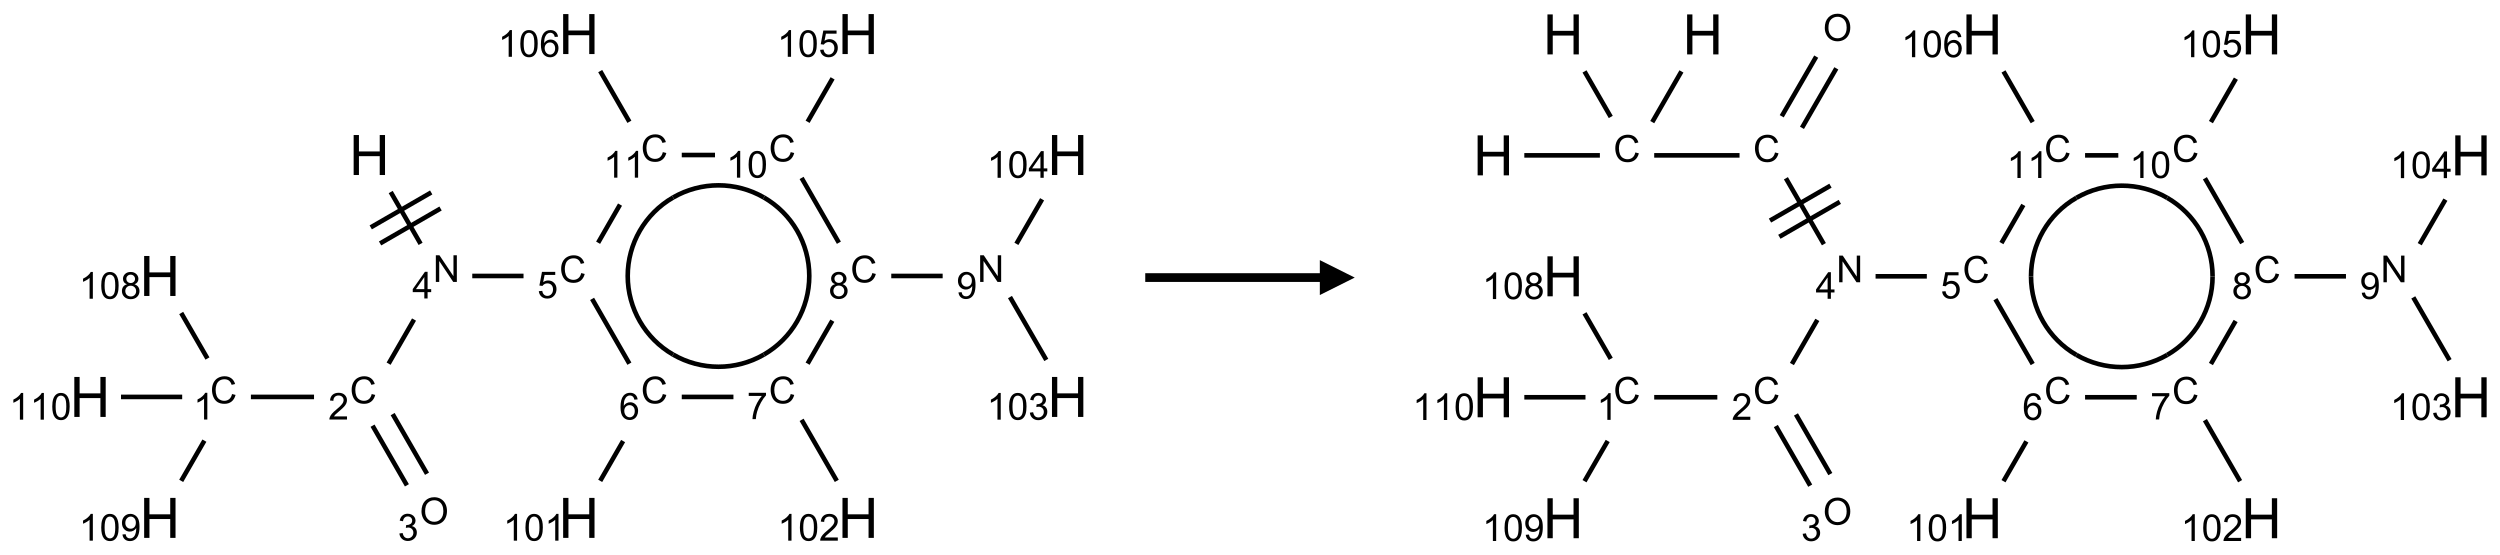 <?xml version="1.0" encoding="UTF-8"?>
<svg xmlns="http://www.w3.org/2000/svg" xmlns:xlink="http://www.w3.org/1999/xlink" width="716" height="159" viewBox="0 0 716 159">
<defs>
<g>
<g id="glyph-0-0">
<path d="M 2 0 L 2 -10 L 10 -10 L 10 0 Z M 2.25 -0.25 L 9.75 -0.25 L 9.75 -9.75 L 2.25 -9.75 Z M 2.25 -0.25 "/>
</g>
<g id="glyph-0-1">
<path d="M 1.281 0 L 1.281 -11.453 L 2.797 -11.453 L 2.797 -6.75 L 8.75 -6.75 L 8.75 -11.453 L 10.266 -11.453 L 10.266 0 L 8.75 0 L 8.75 -5.398 L 2.797 -5.398 L 2.797 0 Z M 1.281 0 "/>
</g>
<g id="glyph-1-0">
<path d="M 1.332 0 L 1.332 -6.668 L 6.668 -6.668 L 6.668 0 Z M 1.5 -0.168 L 6.5 -0.168 L 6.5 -6.5 L 1.5 -6.5 Z M 1.5 -0.168 "/>
</g>
<g id="glyph-1-1">
<path d="M 0.812 0 L 0.812 -7.637 L 1.848 -7.637 L 5.859 -1.641 L 5.859 -7.637 L 6.828 -7.637 L 6.828 0 L 5.793 0 L 1.781 -6 L 1.781 0 Z M 0.812 0 "/>
</g>
<g id="glyph-1-2">
<path d="M 3.449 0 L 3.449 -1.828 L 0.137 -1.828 L 0.137 -2.688 L 3.621 -7.637 L 4.387 -7.637 L 4.387 -2.688 L 5.418 -2.688 L 5.418 -1.828 L 4.387 -1.828 L 4.387 0 Z M 3.449 -2.688 L 3.449 -6.129 L 1.059 -2.688 Z M 3.449 -2.688 "/>
</g>
<g id="glyph-1-3">
<path d="M 6.27 -2.676 L 7.281 -2.422 C 7.07 -1.594 6.688 -0.961 6.137 -0.523 C 5.586 -0.086 4.914 0.129 4.121 0.129 C 3.297 0.129 2.629 -0.039 2.113 -0.371 C 1.598 -0.707 1.203 -1.191 0.934 -1.828 C 0.664 -2.465 0.531 -3.145 0.531 -3.875 C 0.531 -4.672 0.684 -5.363 0.988 -5.957 C 1.293 -6.547 1.723 -6.996 2.285 -7.305 C 2.844 -7.613 3.461 -7.766 4.137 -7.766 C 4.898 -7.766 5.543 -7.57 6.062 -7.184 C 6.582 -6.793 6.945 -6.246 7.152 -5.543 L 6.156 -5.309 C 5.98 -5.863 5.723 -6.266 5.387 -6.52 C 5.051 -6.773 4.625 -6.902 4.113 -6.902 C 3.527 -6.902 3.039 -6.762 2.645 -6.48 C 2.25 -6.199 1.973 -5.82 1.812 -5.348 C 1.652 -4.871 1.574 -4.383 1.574 -3.879 C 1.574 -3.23 1.668 -2.664 1.855 -2.18 C 2.047 -1.695 2.34 -1.332 2.738 -1.094 C 3.137 -0.855 3.57 -0.734 4.035 -0.734 C 4.602 -0.734 5.082 -0.898 5.473 -1.223 C 5.867 -1.551 6.133 -2.035 6.27 -2.676 Z M 6.27 -2.676 "/>
</g>
<g id="glyph-1-4">
<path d="M 5.371 -0.902 L 5.371 0 L 0.324 0 C 0.316 -0.227 0.352 -0.441 0.434 -0.652 C 0.562 -0.996 0.766 -1.332 1.051 -1.668 C 1.332 -2 1.742 -2.387 2.277 -2.824 C 3.105 -3.504 3.668 -4.043 3.957 -4.441 C 4.25 -4.84 4.395 -5.215 4.395 -5.566 C 4.395 -5.938 4.262 -6.254 3.996 -6.508 C 3.73 -6.762 3.387 -6.891 2.957 -6.891 C 2.508 -6.891 2.145 -6.754 1.875 -6.484 C 1.605 -6.215 1.469 -5.84 1.465 -5.359 L 0.5 -5.457 C 0.566 -6.176 0.812 -6.727 1.246 -7.102 C 1.676 -7.477 2.254 -7.668 2.98 -7.668 C 3.711 -7.668 4.293 -7.465 4.719 -7.059 C 5.145 -6.652 5.359 -6.148 5.359 -5.547 C 5.359 -5.242 5.297 -4.941 5.172 -4.645 C 5.047 -4.352 4.84 -4.039 4.551 -3.715 C 4.262 -3.387 3.777 -2.938 3.105 -2.371 C 2.543 -1.898 2.18 -1.578 2.02 -1.41 C 1.859 -1.242 1.73 -1.07 1.625 -0.902 Z M 5.371 -0.902 "/>
</g>
<g id="glyph-1-5">
<path d="M 3.973 0 L 3.035 0 L 3.035 -5.973 C 2.809 -5.758 2.516 -5.543 2.148 -5.328 C 1.781 -5.113 1.453 -4.953 1.16 -4.844 L 1.16 -5.75 C 1.684 -5.996 2.145 -6.297 2.535 -6.645 C 2.93 -6.996 3.207 -7.336 3.371 -7.668 L 3.973 -7.668 Z M 3.973 0 "/>
</g>
<g id="glyph-1-6">
<path d="M 0.441 -3.766 C 0.441 -4.668 0.535 -5.395 0.723 -5.945 C 0.906 -6.496 1.184 -6.922 1.551 -7.219 C 1.918 -7.516 2.375 -7.668 2.934 -7.668 C 3.344 -7.668 3.703 -7.586 4.012 -7.418 C 4.32 -7.254 4.574 -7.016 4.777 -6.707 C 4.977 -6.395 5.137 -6.016 5.25 -5.57 C 5.363 -5.125 5.422 -4.523 5.422 -3.766 C 5.422 -2.871 5.328 -2.148 5.145 -1.598 C 4.961 -1.047 4.688 -0.621 4.32 -0.32 C 3.953 -0.02 3.492 0.129 2.934 0.129 C 2.195 0.129 1.617 -0.133 1.199 -0.66 C 0.695 -1.297 0.441 -2.332 0.441 -3.766 Z M 1.406 -3.766 C 1.406 -2.512 1.555 -1.68 1.848 -1.262 C 2.141 -0.848 2.5 -0.641 2.934 -0.641 C 3.363 -0.641 3.727 -0.848 4.02 -1.266 C 4.312 -1.684 4.457 -2.516 4.457 -3.766 C 4.457 -5.023 4.312 -5.859 4.02 -6.27 C 3.727 -6.684 3.359 -6.891 2.922 -6.891 C 2.492 -6.891 2.148 -6.707 1.891 -6.344 C 1.566 -5.879 1.406 -5.02 1.406 -3.766 Z M 1.406 -3.766 "/>
</g>
<g id="glyph-1-7">
<path d="M 1.887 -4.141 C 1.496 -4.281 1.207 -4.484 1.02 -4.75 C 0.832 -5.016 0.738 -5.328 0.738 -5.699 C 0.738 -6.254 0.938 -6.719 1.34 -7.098 C 1.738 -7.477 2.27 -7.668 2.934 -7.668 C 3.598 -7.668 4.137 -7.473 4.543 -7.086 C 4.949 -6.699 5.152 -6.227 5.152 -5.672 C 5.152 -5.316 5.059 -5.008 4.871 -4.746 C 4.688 -4.484 4.406 -4.281 4.027 -4.141 C 4.496 -3.988 4.852 -3.742 5.098 -3.402 C 5.34 -3.062 5.465 -2.656 5.465 -2.184 C 5.465 -1.531 5.234 -0.98 4.77 -0.535 C 4.309 -0.09 3.703 0.129 2.949 0.129 C 2.195 0.129 1.586 -0.094 1.125 -0.539 C 0.664 -0.984 0.434 -1.543 0.434 -2.207 C 0.434 -2.703 0.559 -3.121 0.809 -3.457 C 1.062 -3.793 1.422 -4.02 1.887 -4.141 Z M 1.699 -5.73 C 1.699 -5.367 1.812 -5.074 2.047 -4.844 C 2.281 -4.613 2.582 -4.5 2.953 -4.5 C 3.312 -4.5 3.609 -4.613 3.84 -4.84 C 4.07 -5.066 4.188 -5.348 4.188 -5.676 C 4.188 -6.02 4.07 -6.309 3.832 -6.543 C 3.594 -6.777 3.297 -6.895 2.941 -6.895 C 2.586 -6.895 2.289 -6.781 2.051 -6.551 C 1.816 -6.324 1.699 -6.047 1.699 -5.73 Z M 1.395 -2.203 C 1.395 -1.938 1.461 -1.676 1.586 -1.426 C 1.711 -1.176 1.902 -0.984 2.152 -0.848 C 2.402 -0.711 2.672 -0.641 2.957 -0.641 C 3.406 -0.641 3.777 -0.785 4.066 -1.074 C 4.359 -1.363 4.504 -1.727 4.504 -2.172 C 4.504 -2.625 4.355 -2.996 4.055 -3.293 C 3.754 -3.586 3.379 -3.734 2.926 -3.734 C 2.484 -3.734 2.121 -3.59 1.832 -3.297 C 1.543 -3.004 1.395 -2.641 1.395 -2.203 Z M 1.395 -2.203 "/>
</g>
<g id="glyph-1-8">
<path d="M 0.582 -1.766 L 1.484 -1.848 C 1.562 -1.426 1.707 -1.117 1.922 -0.926 C 2.137 -0.734 2.414 -0.641 2.75 -0.641 C 3.039 -0.641 3.289 -0.707 3.508 -0.84 C 3.727 -0.973 3.902 -1.148 4.043 -1.367 C 4.18 -1.586 4.297 -1.887 4.391 -2.262 C 4.484 -2.637 4.531 -3.016 4.531 -3.406 C 4.531 -3.449 4.531 -3.512 4.527 -3.594 C 4.34 -3.297 4.082 -3.055 3.758 -2.867 C 3.434 -2.68 3.082 -2.59 2.703 -2.59 C 2.07 -2.59 1.535 -2.816 1.098 -3.277 C 0.66 -3.734 0.441 -4.34 0.441 -5.09 C 0.441 -5.863 0.672 -6.484 1.129 -6.957 C 1.586 -7.43 2.156 -7.668 2.844 -7.668 C 3.34 -7.668 3.793 -7.531 4.207 -7.266 C 4.617 -7 4.93 -6.617 5.145 -6.121 C 5.355 -5.629 5.465 -4.91 5.465 -3.973 C 5.465 -2.996 5.359 -2.223 5.145 -1.645 C 4.934 -1.066 4.617 -0.625 4.199 -0.324 C 3.781 -0.02 3.293 0.129 2.73 0.129 C 2.133 0.129 1.645 -0.035 1.266 -0.367 C 0.887 -0.699 0.66 -1.164 0.582 -1.766 Z M 4.422 -5.137 C 4.422 -5.676 4.277 -6.102 3.992 -6.418 C 3.707 -6.734 3.359 -6.891 2.957 -6.891 C 2.543 -6.891 2.18 -6.719 1.871 -6.379 C 1.562 -6.039 1.406 -5.598 1.406 -5.059 C 1.406 -4.57 1.555 -4.176 1.848 -3.871 C 2.141 -3.566 2.5 -3.418 2.934 -3.418 C 3.367 -3.418 3.723 -3.57 4.004 -3.871 C 4.281 -4.176 4.422 -4.598 4.422 -5.137 Z M 4.422 -5.137 "/>
</g>
<g id="glyph-1-9">
<path d="M 0.516 -3.719 C 0.516 -4.984 0.855 -5.977 1.535 -6.695 C 2.215 -7.414 3.094 -7.77 4.172 -7.77 C 4.875 -7.77 5.512 -7.602 6.078 -7.266 C 6.645 -6.93 7.074 -6.461 7.371 -5.855 C 7.668 -5.254 7.816 -4.57 7.816 -3.809 C 7.816 -3.035 7.66 -2.34 7.348 -1.73 C 7.035 -1.117 6.594 -0.656 6.02 -0.34 C 5.449 -0.027 4.828 0.129 4.168 0.129 C 3.449 0.129 2.805 -0.043 2.238 -0.391 C 1.672 -0.738 1.246 -1.211 0.953 -1.812 C 0.66 -2.414 0.516 -3.047 0.516 -3.719 Z M 1.559 -3.703 C 1.559 -2.781 1.805 -2.059 2.301 -1.527 C 2.793 -1 3.414 -0.734 4.16 -0.734 C 4.922 -0.734 5.547 -1 6.039 -1.535 C 6.531 -2.07 6.777 -2.828 6.777 -3.812 C 6.777 -4.434 6.672 -4.977 6.461 -5.441 C 6.25 -5.902 5.945 -6.262 5.539 -6.52 C 5.133 -6.773 4.68 -6.902 4.176 -6.902 C 3.461 -6.902 2.848 -6.656 2.332 -6.164 C 1.816 -5.672 1.559 -4.852 1.559 -3.703 Z M 1.559 -3.703 "/>
</g>
<g id="glyph-1-10">
<path d="M 0.449 -2.016 L 1.387 -2.141 C 1.492 -1.609 1.676 -1.227 1.934 -0.992 C 2.191 -0.758 2.508 -0.641 2.879 -0.641 C 3.32 -0.641 3.695 -0.793 3.996 -1.098 C 4.301 -1.402 4.453 -1.781 4.453 -2.234 C 4.453 -2.664 4.312 -3.02 4.031 -3.301 C 3.75 -3.578 3.391 -3.719 2.957 -3.719 C 2.781 -3.719 2.562 -3.684 2.297 -3.613 L 2.402 -4.438 C 2.465 -4.43 2.516 -4.426 2.551 -4.426 C 2.949 -4.426 3.312 -4.531 3.629 -4.738 C 3.949 -4.949 4.109 -5.27 4.109 -5.703 C 4.109 -6.047 3.992 -6.332 3.762 -6.559 C 3.527 -6.785 3.227 -6.895 2.859 -6.895 C 2.496 -6.895 2.191 -6.781 1.949 -6.551 C 1.707 -6.324 1.547 -5.98 1.48 -5.52 L 0.543 -5.688 C 0.656 -6.316 0.918 -6.805 1.324 -7.148 C 1.73 -7.492 2.234 -7.668 2.84 -7.668 C 3.254 -7.668 3.641 -7.578 3.988 -7.398 C 4.34 -7.219 4.609 -6.977 4.793 -6.668 C 4.98 -6.359 5.074 -6.031 5.074 -5.684 C 5.074 -5.352 4.984 -5.051 4.809 -4.781 C 4.629 -4.512 4.367 -4.297 4.02 -4.137 C 4.473 -4.031 4.824 -3.816 5.074 -3.488 C 5.324 -3.16 5.449 -2.75 5.449 -2.254 C 5.449 -1.59 5.203 -1.023 4.719 -0.559 C 4.234 -0.098 3.617 0.137 2.875 0.137 C 2.203 0.137 1.648 -0.062 1.207 -0.465 C 0.762 -0.863 0.512 -1.379 0.449 -2.016 Z M 0.449 -2.016 "/>
</g>
<g id="glyph-1-11">
<path d="M 0.441 -2 L 1.426 -2.082 C 1.5 -1.605 1.668 -1.242 1.934 -1.004 C 2.199 -0.762 2.52 -0.641 2.895 -0.641 C 3.348 -0.641 3.73 -0.812 4.043 -1.152 C 4.355 -1.492 4.512 -1.941 4.512 -2.504 C 4.512 -3.039 4.359 -3.461 4.059 -3.77 C 3.758 -4.078 3.367 -4.234 2.879 -4.234 C 2.578 -4.234 2.305 -4.164 2.062 -4.027 C 1.82 -3.891 1.629 -3.715 1.488 -3.496 L 0.609 -3.609 L 1.348 -7.531 L 5.145 -7.531 L 5.145 -6.637 L 2.098 -6.637 L 1.688 -4.582 C 2.145 -4.902 2.625 -5.062 3.129 -5.062 C 3.797 -5.062 4.359 -4.832 4.816 -4.371 C 5.277 -3.91 5.504 -3.312 5.504 -2.59 C 5.504 -1.898 5.305 -1.301 4.902 -0.797 C 4.41 -0.18 3.742 0.129 2.895 0.129 C 2.199 0.129 1.633 -0.062 1.195 -0.453 C 0.758 -0.844 0.504 -1.359 0.441 -2 Z M 0.441 -2 "/>
</g>
<g id="glyph-1-12">
<path d="M 5.309 -5.766 L 4.375 -5.691 C 4.293 -6.059 4.172 -6.328 4.02 -6.496 C 3.766 -6.762 3.453 -6.895 3.082 -6.895 C 2.785 -6.895 2.523 -6.812 2.297 -6.645 C 2 -6.43 1.77 -6.117 1.598 -5.703 C 1.43 -5.289 1.34 -4.703 1.332 -3.938 C 1.559 -4.281 1.836 -4.535 2.16 -4.703 C 2.488 -4.871 2.828 -4.953 3.188 -4.953 C 3.812 -4.953 4.344 -4.723 4.785 -4.262 C 5.223 -3.801 5.441 -3.207 5.441 -2.48 C 5.441 -2 5.34 -1.555 5.133 -1.145 C 4.926 -0.73 4.641 -0.418 4.281 -0.199 C 3.922 0.02 3.512 0.129 3.051 0.129 C 2.27 0.129 1.633 -0.156 1.141 -0.73 C 0.648 -1.305 0.402 -2.254 0.402 -3.574 C 0.402 -5.051 0.672 -6.121 1.219 -6.793 C 1.695 -7.375 2.336 -7.668 3.141 -7.668 C 3.742 -7.668 4.234 -7.5 4.617 -7.16 C 5 -6.824 5.23 -6.359 5.309 -5.766 Z M 1.48 -2.473 C 1.48 -2.152 1.547 -1.844 1.684 -1.547 C 1.82 -1.25 2.016 -1.027 2.262 -0.871 C 2.508 -0.719 2.766 -0.641 3.035 -0.641 C 3.434 -0.641 3.773 -0.801 4.059 -1.121 C 4.344 -1.441 4.484 -1.875 4.484 -2.422 C 4.484 -2.949 4.344 -3.367 4.062 -3.668 C 3.781 -3.973 3.426 -4.125 3 -4.125 C 2.578 -4.125 2.219 -3.973 1.922 -3.668 C 1.625 -3.363 1.48 -2.969 1.48 -2.473 Z M 1.48 -2.473 "/>
</g>
<g id="glyph-1-13">
<path d="M 0.504 -6.637 L 0.504 -7.535 L 5.449 -7.535 L 5.449 -6.809 C 4.961 -6.289 4.48 -5.602 4.004 -4.746 C 3.527 -3.887 3.156 -3.004 2.895 -2.098 C 2.707 -1.461 2.59 -0.762 2.535 0 L 1.574 0 C 1.582 -0.602 1.703 -1.328 1.926 -2.176 C 2.152 -3.027 2.477 -3.848 2.898 -4.637 C 3.32 -5.426 3.77 -6.094 4.246 -6.637 Z M 0.504 -6.637 "/>
</g>
</g>
</defs>
<path fill="none" stroke-width="0.033" stroke-linecap="butt" stroke-linejoin="miter" stroke="rgb(0%, 0%, 0%)" stroke-opacity="1" stroke-miterlimit="10" d="M 2.153 1.131 L 2.367 1.502 " transform="matrix(40, 0, 0, 40, 25.777, 9.758)"/>
<path fill="none" stroke-width="0.033" stroke-linecap="butt" stroke-linejoin="miter" stroke="rgb(0%, 0%, 0%)" stroke-opacity="1" stroke-miterlimit="10" d="M 2.077 1.499 L 2.51 1.249 " transform="matrix(40, 0, 0, 40, 25.777, 9.758)"/>
<path fill="none" stroke-width="0.033" stroke-linecap="butt" stroke-linejoin="miter" stroke="rgb(0%, 0%, 0%)" stroke-opacity="1" stroke-miterlimit="10" d="M 2.01 1.384 L 2.443 1.134 " transform="matrix(40, 0, 0, 40, 25.777, 9.758)"/>
<path fill="none" stroke-width="0.033" stroke-linecap="butt" stroke-linejoin="miter" stroke="rgb(0%, 0%, 0%)" stroke-opacity="1" stroke-miterlimit="10" d="M 2.32 2.044 L 2.138 2.36 " transform="matrix(40, 0, 0, 40, 25.777, 9.758)"/>
<path fill="none" stroke-width="0.033" stroke-linecap="butt" stroke-linejoin="miter" stroke="rgb(0%, 0%, 0%)" stroke-opacity="1" stroke-miterlimit="10" d="M 1.604 2.598 L 1.152 2.598 " transform="matrix(40, 0, 0, 40, 25.777, 9.758)"/>
<path fill="none" stroke-width="0.033" stroke-linecap="butt" stroke-linejoin="miter" stroke="rgb(0%, 0%, 0%)" stroke-opacity="1" stroke-miterlimit="10" d="M 0.841 2.323 L 0.653 1.997 " transform="matrix(40, 0, 0, 40, 25.777, 9.758)"/>
<path fill="none" stroke-width="0.033" stroke-linecap="butt" stroke-linejoin="miter" stroke="rgb(0%, 0%, 0%)" stroke-opacity="1" stroke-miterlimit="10" d="M 0.819 2.911 L 0.653 3.199 " transform="matrix(40, 0, 0, 40, 25.777, 9.758)"/>
<path fill="none" stroke-width="0.033" stroke-linecap="butt" stroke-linejoin="miter" stroke="rgb(0%, 0%, 0%)" stroke-opacity="1" stroke-miterlimit="10" d="M 0.66 2.598 L 0.222 2.598 " transform="matrix(40, 0, 0, 40, 25.777, 9.758)"/>
<path fill="none" stroke-width="0.033" stroke-linecap="butt" stroke-linejoin="miter" stroke="rgb(0%, 0%, 0%)" stroke-opacity="1" stroke-miterlimit="10" d="M 2.023 2.804 L 2.269 3.231 " transform="matrix(40, 0, 0, 40, 25.777, 9.758)"/>
<path fill="none" stroke-width="0.033" stroke-linecap="butt" stroke-linejoin="miter" stroke="rgb(0%, 0%, 0%)" stroke-opacity="1" stroke-miterlimit="10" d="M 2.167 2.721 L 2.413 3.148 " transform="matrix(40, 0, 0, 40, 25.777, 9.758)"/>
<path fill="none" stroke-width="0.033" stroke-linecap="butt" stroke-linejoin="miter" stroke="rgb(0%, 0%, 0%)" stroke-opacity="1" stroke-miterlimit="10" d="M 2.737 1.732 L 3.104 1.732 " transform="matrix(40, 0, 0, 40, 25.777, 9.758)"/>
<path fill="none" stroke-width="0.033" stroke-linecap="butt" stroke-linejoin="miter" stroke="rgb(0%, 0%, 0%)" stroke-opacity="1" stroke-miterlimit="10" d="M 3.595 1.896 L 3.862 2.36 " transform="matrix(40, 0, 0, 40, 25.777, 9.758)"/>
<path fill="none" stroke-width="0.033" stroke-linecap="butt" stroke-linejoin="miter" stroke="rgb(0%, 0%, 0%)" stroke-opacity="1" stroke-miterlimit="10" d="M 3.817 2.914 L 3.653 3.199 " transform="matrix(40, 0, 0, 40, 25.777, 9.758)"/>
<path fill="none" stroke-width="0.033" stroke-linecap="butt" stroke-linejoin="miter" stroke="rgb(0%, 0%, 0%)" stroke-opacity="1" stroke-miterlimit="10" d="M 4.237 2.598 L 4.607 2.598 " transform="matrix(40, 0, 0, 40, 25.777, 9.758)"/>
<path fill="none" stroke-width="0.033" stroke-linecap="butt" stroke-linejoin="miter" stroke="rgb(0%, 0%, 0%)" stroke-opacity="1" stroke-miterlimit="10" d="M 5.095 2.762 L 5.347 3.199 " transform="matrix(40, 0, 0, 40, 25.777, 9.758)"/>
<path fill="none" stroke-width="0.033" stroke-linecap="butt" stroke-linejoin="miter" stroke="rgb(0%, 0%, 0%)" stroke-opacity="1" stroke-miterlimit="10" d="M 5.138 2.36 L 5.315 2.052 " transform="matrix(40, 0, 0, 40, 25.777, 9.758)"/>
<path fill="none" stroke-width="0.033" stroke-linecap="butt" stroke-linejoin="miter" stroke="rgb(0%, 0%, 0%)" stroke-opacity="1" stroke-miterlimit="10" d="M 5.737 1.732 L 6.105 1.732 " transform="matrix(40, 0, 0, 40, 25.777, 9.758)"/>
<path fill="none" stroke-width="0.033" stroke-linecap="butt" stroke-linejoin="miter" stroke="rgb(0%, 0%, 0%)" stroke-opacity="1" stroke-miterlimit="10" d="M 6.587 1.883 L 6.847 2.333 " transform="matrix(40, 0, 0, 40, 25.777, 9.758)"/>
<path fill="none" stroke-width="0.033" stroke-linecap="butt" stroke-linejoin="miter" stroke="rgb(0%, 0%, 0%)" stroke-opacity="1" stroke-miterlimit="10" d="M 6.633 1.502 L 6.817 1.183 " transform="matrix(40, 0, 0, 40, 25.777, 9.758)"/>
<path fill="none" stroke-width="0.033" stroke-linecap="butt" stroke-linejoin="miter" stroke="rgb(0%, 0%, 0%)" stroke-opacity="1" stroke-miterlimit="10" d="M 5.362 1.494 L 5.095 1.03 " transform="matrix(40, 0, 0, 40, 25.777, 9.758)"/>
<path fill="none" stroke-width="0.033" stroke-linecap="butt" stroke-linejoin="miter" stroke="rgb(0%, 0%, 0%)" stroke-opacity="1" stroke-miterlimit="10" d="M 5.138 0.628 L 5.317 0.317 " transform="matrix(40, 0, 0, 40, 25.777, 9.758)"/>
<path fill="none" stroke-width="0.033" stroke-linecap="butt" stroke-linejoin="miter" stroke="rgb(0%, 0%, 0%)" stroke-opacity="1" stroke-miterlimit="10" d="M 4.475 0.866 L 4.237 0.866 " transform="matrix(40, 0, 0, 40, 25.777, 9.758)"/>
<path fill="none" stroke-width="0.033" stroke-linecap="butt" stroke-linejoin="miter" stroke="rgb(0%, 0%, 0%)" stroke-opacity="1" stroke-miterlimit="10" d="M 3.795 1.221 L 3.638 1.494 " transform="matrix(40, 0, 0, 40, 25.777, 9.758)"/>
<path fill="none" stroke-width="0.033" stroke-linecap="butt" stroke-linejoin="miter" stroke="rgb(0%, 0%, 0%)" stroke-opacity="1" stroke-miterlimit="10" d="M 3.862 0.628 L 3.653 0.265 " transform="matrix(40, 0, 0, 40, 25.777, 9.758)"/>
<path fill="none" stroke-width="0.033" stroke-linecap="butt" stroke-linejoin="miter" stroke="rgb(0%, 0%, 0%)" stroke-opacity="1" stroke-miterlimit="10" d="M 4.175 2.295 C 3.974 2.179 3.85 1.964 3.85 1.732 " transform="matrix(40, 0, 0, 40, 25.777, 9.758)"/>
<path fill="none" stroke-width="0.033" stroke-linecap="butt" stroke-linejoin="miter" stroke="rgb(0%, 0%, 0%)" stroke-opacity="1" stroke-miterlimit="10" d="M 4.825 2.295 C 4.624 2.411 4.376 2.411 4.175 2.295 " transform="matrix(40, 0, 0, 40, 25.777, 9.758)"/>
<path fill="none" stroke-width="0.033" stroke-linecap="butt" stroke-linejoin="miter" stroke="rgb(0%, 0%, 0%)" stroke-opacity="1" stroke-miterlimit="10" d="M 5.15 1.732 C 5.15 1.964 5.026 2.179 4.825 2.295 " transform="matrix(40, 0, 0, 40, 25.777, 9.758)"/>
<path fill="none" stroke-width="0.033" stroke-linecap="butt" stroke-linejoin="miter" stroke="rgb(0%, 0%, 0%)" stroke-opacity="1" stroke-miterlimit="10" d="M 4.825 1.17 C 5.026 1.286 5.15 1.5 5.15 1.732 " transform="matrix(40, 0, 0, 40, 25.777, 9.758)"/>
<path fill="none" stroke-width="0.033" stroke-linecap="butt" stroke-linejoin="miter" stroke="rgb(0%, 0%, 0%)" stroke-opacity="1" stroke-miterlimit="10" d="M 4.175 1.17 C 4.376 1.054 4.624 1.054 4.825 1.17 " transform="matrix(40, 0, 0, 40, 25.777, 9.758)"/>
<path fill="none" stroke-width="0.033" stroke-linecap="butt" stroke-linejoin="miter" stroke="rgb(0%, 0%, 0%)" stroke-opacity="1" stroke-miterlimit="10" d="M 3.85 1.732 C 3.85 1.5 3.974 1.286 4.175 1.17 " transform="matrix(40, 0, 0, 40, 25.777, 9.758)"/>
<g fill="rgb(0%, 0%, 0%)" fill-opacity="1">
<use xlink:href="#glyph-0-1" x="100.004" y="50.125"/>
</g>
<g fill="rgb(0%, 0%, 0%)" fill-opacity="1">
<use xlink:href="#glyph-1-1" x="124.012" y="80.75"/>
</g>
<g fill="rgb(0%, 0%, 0%)" fill-opacity="1">
<use xlink:href="#glyph-1-2" x="118.074" y="85.488"/>
</g>
<g fill="rgb(0%, 0%, 0%)" fill-opacity="1">
<use xlink:href="#glyph-1-3" x="100.184" y="115.527"/>
</g>
<g fill="rgb(0%, 0%, 0%)" fill-opacity="1">
<use xlink:href="#glyph-1-4" x="94.012" y="120.16"/>
</g>
<g fill="rgb(0%, 0%, 0%)" fill-opacity="1">
<use xlink:href="#glyph-1-3" x="60.184" y="115.527"/>
</g>
<g fill="rgb(0%, 0%, 0%)" fill-opacity="1">
<use xlink:href="#glyph-1-5" x="55.406" y="120.16"/>
</g>
<g fill="rgb(0%, 0%, 0%)" fill-opacity="1">
<use xlink:href="#glyph-0-1" x="40.004" y="84.766"/>
</g>
<g fill="rgb(0%, 0%, 0%)" fill-opacity="1">
<use xlink:href="#glyph-1-5" x="22.621" y="85.559"/>
<use xlink:href="#glyph-1-6" x="28.553" y="85.559"/>
<use xlink:href="#glyph-1-7" x="34.486" y="85.559"/>
</g>
<g fill="rgb(0%, 0%, 0%)" fill-opacity="1">
<use xlink:href="#glyph-0-1" x="40.004" y="154.051"/>
</g>
<g fill="rgb(0%, 0%, 0%)" fill-opacity="1">
<use xlink:href="#glyph-1-5" x="22.621" y="154.84"/>
<use xlink:href="#glyph-1-6" x="28.553" y="154.84"/>
<use xlink:href="#glyph-1-8" x="34.486" y="154.84"/>
</g>
<g fill="rgb(0%, 0%, 0%)" fill-opacity="1">
<use xlink:href="#glyph-0-1" x="20.004" y="119.41"/>
</g>
<g fill="rgb(0%, 0%, 0%)" fill-opacity="1">
<use xlink:href="#glyph-1-5" x="2.664" y="120.199"/>
<use xlink:href="#glyph-1-5" x="8.596" y="120.199"/>
<use xlink:href="#glyph-1-6" x="14.529" y="120.199"/>
</g>
<g fill="rgb(0%, 0%, 0%)" fill-opacity="1">
<use xlink:href="#glyph-1-9" x="120.199" y="150.172"/>
</g>
<g fill="rgb(0%, 0%, 0%)" fill-opacity="1">
<use xlink:href="#glyph-1-10" x="113.934" y="154.801"/>
</g>
<g fill="rgb(0%, 0%, 0%)" fill-opacity="1">
<use xlink:href="#glyph-1-3" x="160.184" y="80.883"/>
</g>
<g fill="rgb(0%, 0%, 0%)" fill-opacity="1">
<use xlink:href="#glyph-1-11" x="153.875" y="85.387"/>
</g>
<g fill="rgb(0%, 0%, 0%)" fill-opacity="1">
<use xlink:href="#glyph-1-3" x="183.559" y="115.527"/>
</g>
<g fill="rgb(0%, 0%, 0%)" fill-opacity="1">
<use xlink:href="#glyph-1-12" x="177.312" y="120.16"/>
</g>
<g fill="rgb(0%, 0%, 0%)" fill-opacity="1">
<use xlink:href="#glyph-0-1" x="160.004" y="154.051"/>
</g>
<g fill="rgb(0%, 0%, 0%)" fill-opacity="1">
<use xlink:href="#glyph-1-5" x="144.113" y="154.84"/>
<use xlink:href="#glyph-1-6" x="150.046" y="154.84"/>
<use xlink:href="#glyph-1-5" x="155.978" y="154.84"/>
</g>
<g fill="rgb(0%, 0%, 0%)" fill-opacity="1">
<use xlink:href="#glyph-1-3" x="220.184" y="115.527"/>
</g>
<g fill="rgb(0%, 0%, 0%)" fill-opacity="1">
<use xlink:href="#glyph-1-13" x="213.934" y="120.031"/>
</g>
<g fill="rgb(0%, 0%, 0%)" fill-opacity="1">
<use xlink:href="#glyph-0-1" x="240.004" y="154.051"/>
</g>
<g fill="rgb(0%, 0%, 0%)" fill-opacity="1">
<use xlink:href="#glyph-1-5" x="222.715" y="154.84"/>
<use xlink:href="#glyph-1-6" x="228.647" y="154.84"/>
<use xlink:href="#glyph-1-4" x="234.579" y="154.84"/>
</g>
<g fill="rgb(0%, 0%, 0%)" fill-opacity="1">
<use xlink:href="#glyph-1-3" x="243.559" y="80.883"/>
</g>
<g fill="rgb(0%, 0%, 0%)" fill-opacity="1">
<use xlink:href="#glyph-1-7" x="237.293" y="85.52"/>
</g>
<g fill="rgb(0%, 0%, 0%)" fill-opacity="1">
<use xlink:href="#glyph-1-1" x="279.902" y="80.75"/>
</g>
<g fill="rgb(0%, 0%, 0%)" fill-opacity="1">
<use xlink:href="#glyph-1-8" x="273.918" y="85.52"/>
</g>
<g fill="rgb(0%, 0%, 0%)" fill-opacity="1">
<use xlink:href="#glyph-0-1" x="300.004" y="119.41"/>
</g>
<g fill="rgb(0%, 0%, 0%)" fill-opacity="1">
<use xlink:href="#glyph-1-5" x="282.637" y="120.199"/>
<use xlink:href="#glyph-1-6" x="288.569" y="120.199"/>
<use xlink:href="#glyph-1-10" x="294.501" y="120.199"/>
</g>
<g fill="rgb(0%, 0%, 0%)" fill-opacity="1">
<use xlink:href="#glyph-0-1" x="300.004" y="50.125"/>
</g>
<g fill="rgb(0%, 0%, 0%)" fill-opacity="1">
<use xlink:href="#glyph-1-5" x="282.668" y="50.918"/>
<use xlink:href="#glyph-1-6" x="288.6" y="50.918"/>
<use xlink:href="#glyph-1-2" x="294.533" y="50.918"/>
</g>
<g fill="rgb(0%, 0%, 0%)" fill-opacity="1">
<use xlink:href="#glyph-1-3" x="220.184" y="46.242"/>
</g>
<g fill="rgb(0%, 0%, 0%)" fill-opacity="1">
<use xlink:href="#glyph-1-5" x="208.027" y="50.879"/>
<use xlink:href="#glyph-1-6" x="213.96" y="50.879"/>
</g>
<g fill="rgb(0%, 0%, 0%)" fill-opacity="1">
<use xlink:href="#glyph-0-1" x="240.004" y="15.484"/>
</g>
<g fill="rgb(0%, 0%, 0%)" fill-opacity="1">
<use xlink:href="#glyph-1-5" x="222.582" y="16.277"/>
<use xlink:href="#glyph-1-6" x="228.514" y="16.277"/>
<use xlink:href="#glyph-1-11" x="234.447" y="16.277"/>
</g>
<g fill="rgb(0%, 0%, 0%)" fill-opacity="1">
<use xlink:href="#glyph-1-3" x="183.559" y="46.242"/>
</g>
<g fill="rgb(0%, 0%, 0%)" fill-opacity="1">
<use xlink:href="#glyph-1-5" x="172.848" y="50.879"/>
<use xlink:href="#glyph-1-5" x="178.78" y="50.879"/>
</g>
<g fill="rgb(0%, 0%, 0%)" fill-opacity="1">
<use xlink:href="#glyph-0-1" x="160.004" y="15.484"/>
</g>
<g fill="rgb(0%, 0%, 0%)" fill-opacity="1">
<use xlink:href="#glyph-1-5" x="142.645" y="16.277"/>
<use xlink:href="#glyph-1-6" x="148.577" y="16.277"/>
<use xlink:href="#glyph-1-12" x="154.509" y="16.277"/>
</g>
<path fill-rule="nonzero" fill="rgb(0%, 0%, 0%)" fill-opacity="1" d="M 328 80.75 L 378 80.75 L 378 84.5 L 388 79.5 L 378 74.5 L 378 78.25 L 328 78.25 "/>
<path fill="none" stroke-width="0.033" stroke-linecap="butt" stroke-linejoin="miter" stroke="rgb(0%, 0%, 0%)" stroke-opacity="1" stroke-miterlimit="10" d="M 1.347 0.265 L 1.138 0.628 " transform="matrix(40, 0, 0, 40, 427.684, 9.855)"/>
<path fill="none" stroke-width="0.033" stroke-linecap="butt" stroke-linejoin="miter" stroke="rgb(0%, 0%, 0%)" stroke-opacity="1" stroke-miterlimit="10" d="M 0.763 0.866 L 0.222 0.866 " transform="matrix(40, 0, 0, 40, 427.684, 9.855)"/>
<path fill="none" stroke-width="0.033" stroke-linecap="butt" stroke-linejoin="miter" stroke="rgb(0%, 0%, 0%)" stroke-opacity="1" stroke-miterlimit="10" d="M 0.841 0.591 L 0.653 0.265 " transform="matrix(40, 0, 0, 40, 427.684, 9.855)"/>
<path fill="none" stroke-width="0.033" stroke-linecap="butt" stroke-linejoin="miter" stroke="rgb(0%, 0%, 0%)" stroke-opacity="1" stroke-miterlimit="10" d="M 1.152 0.866 L 1.763 0.866 " transform="matrix(40, 0, 0, 40, 427.684, 9.855)"/>
<path fill="none" stroke-width="0.033" stroke-linecap="butt" stroke-linejoin="miter" stroke="rgb(0%, 0%, 0%)" stroke-opacity="1" stroke-miterlimit="10" d="M 2.21 0.669 L 2.456 0.243 " transform="matrix(40, 0, 0, 40, 427.684, 9.855)"/>
<path fill="none" stroke-width="0.033" stroke-linecap="butt" stroke-linejoin="miter" stroke="rgb(0%, 0%, 0%)" stroke-opacity="1" stroke-miterlimit="10" d="M 2.065 0.586 L 2.312 0.159 " transform="matrix(40, 0, 0, 40, 427.684, 9.855)"/>
<path fill="none" stroke-width="0.033" stroke-linecap="butt" stroke-linejoin="miter" stroke="rgb(0%, 0%, 0%)" stroke-opacity="1" stroke-miterlimit="10" d="M 2.095 1.03 L 2.367 1.502 " transform="matrix(40, 0, 0, 40, 427.684, 9.855)"/>
<path fill="none" stroke-width="0.033" stroke-linecap="butt" stroke-linejoin="miter" stroke="rgb(0%, 0%, 0%)" stroke-opacity="1" stroke-miterlimit="10" d="M 2.048 1.449 L 2.481 1.199 " transform="matrix(40, 0, 0, 40, 427.684, 9.855)"/>
<path fill="none" stroke-width="0.033" stroke-linecap="butt" stroke-linejoin="miter" stroke="rgb(0%, 0%, 0%)" stroke-opacity="1" stroke-miterlimit="10" d="M 1.981 1.333 L 2.414 1.083 " transform="matrix(40, 0, 0, 40, 427.684, 9.855)"/>
<path fill="none" stroke-width="0.033" stroke-linecap="butt" stroke-linejoin="miter" stroke="rgb(0%, 0%, 0%)" stroke-opacity="1" stroke-miterlimit="10" d="M 2.32 2.044 L 2.138 2.36 " transform="matrix(40, 0, 0, 40, 427.684, 9.855)"/>
<path fill="none" stroke-width="0.033" stroke-linecap="butt" stroke-linejoin="miter" stroke="rgb(0%, 0%, 0%)" stroke-opacity="1" stroke-miterlimit="10" d="M 1.604 2.598 L 1.152 2.598 " transform="matrix(40, 0, 0, 40, 427.684, 9.855)"/>
<path fill="none" stroke-width="0.033" stroke-linecap="butt" stroke-linejoin="miter" stroke="rgb(0%, 0%, 0%)" stroke-opacity="1" stroke-miterlimit="10" d="M 0.841 2.323 L 0.653 1.997 " transform="matrix(40, 0, 0, 40, 427.684, 9.855)"/>
<path fill="none" stroke-width="0.033" stroke-linecap="butt" stroke-linejoin="miter" stroke="rgb(0%, 0%, 0%)" stroke-opacity="1" stroke-miterlimit="10" d="M 0.819 2.911 L 0.653 3.199 " transform="matrix(40, 0, 0, 40, 427.684, 9.855)"/>
<path fill="none" stroke-width="0.033" stroke-linecap="butt" stroke-linejoin="miter" stroke="rgb(0%, 0%, 0%)" stroke-opacity="1" stroke-miterlimit="10" d="M 0.66 2.598 L 0.222 2.598 " transform="matrix(40, 0, 0, 40, 427.684, 9.855)"/>
<path fill="none" stroke-width="0.033" stroke-linecap="butt" stroke-linejoin="miter" stroke="rgb(0%, 0%, 0%)" stroke-opacity="1" stroke-miterlimit="10" d="M 2.023 2.804 L 2.269 3.231 " transform="matrix(40, 0, 0, 40, 427.684, 9.855)"/>
<path fill="none" stroke-width="0.033" stroke-linecap="butt" stroke-linejoin="miter" stroke="rgb(0%, 0%, 0%)" stroke-opacity="1" stroke-miterlimit="10" d="M 2.167 2.721 L 2.413 3.148 " transform="matrix(40, 0, 0, 40, 427.684, 9.855)"/>
<path fill="none" stroke-width="0.033" stroke-linecap="butt" stroke-linejoin="miter" stroke="rgb(0%, 0%, 0%)" stroke-opacity="1" stroke-miterlimit="10" d="M 2.737 1.732 L 3.104 1.732 " transform="matrix(40, 0, 0, 40, 427.684, 9.855)"/>
<path fill="none" stroke-width="0.033" stroke-linecap="butt" stroke-linejoin="miter" stroke="rgb(0%, 0%, 0%)" stroke-opacity="1" stroke-miterlimit="10" d="M 3.595 1.896 L 3.862 2.36 " transform="matrix(40, 0, 0, 40, 427.684, 9.855)"/>
<path fill="none" stroke-width="0.033" stroke-linecap="butt" stroke-linejoin="miter" stroke="rgb(0%, 0%, 0%)" stroke-opacity="1" stroke-miterlimit="10" d="M 3.817 2.914 L 3.653 3.199 " transform="matrix(40, 0, 0, 40, 427.684, 9.855)"/>
<path fill="none" stroke-width="0.033" stroke-linecap="butt" stroke-linejoin="miter" stroke="rgb(0%, 0%, 0%)" stroke-opacity="1" stroke-miterlimit="10" d="M 4.237 2.598 L 4.607 2.598 " transform="matrix(40, 0, 0, 40, 427.684, 9.855)"/>
<path fill="none" stroke-width="0.033" stroke-linecap="butt" stroke-linejoin="miter" stroke="rgb(0%, 0%, 0%)" stroke-opacity="1" stroke-miterlimit="10" d="M 5.095 2.762 L 5.347 3.199 " transform="matrix(40, 0, 0, 40, 427.684, 9.855)"/>
<path fill="none" stroke-width="0.033" stroke-linecap="butt" stroke-linejoin="miter" stroke="rgb(0%, 0%, 0%)" stroke-opacity="1" stroke-miterlimit="10" d="M 5.138 2.36 L 5.315 2.052 " transform="matrix(40, 0, 0, 40, 427.684, 9.855)"/>
<path fill="none" stroke-width="0.033" stroke-linecap="butt" stroke-linejoin="miter" stroke="rgb(0%, 0%, 0%)" stroke-opacity="1" stroke-miterlimit="10" d="M 5.737 1.732 L 6.105 1.732 " transform="matrix(40, 0, 0, 40, 427.684, 9.855)"/>
<path fill="none" stroke-width="0.033" stroke-linecap="butt" stroke-linejoin="miter" stroke="rgb(0%, 0%, 0%)" stroke-opacity="1" stroke-miterlimit="10" d="M 6.587 1.883 L 6.847 2.333 " transform="matrix(40, 0, 0, 40, 427.684, 9.855)"/>
<path fill="none" stroke-width="0.033" stroke-linecap="butt" stroke-linejoin="miter" stroke="rgb(0%, 0%, 0%)" stroke-opacity="1" stroke-miterlimit="10" d="M 6.633 1.502 L 6.817 1.183 " transform="matrix(40, 0, 0, 40, 427.684, 9.855)"/>
<path fill="none" stroke-width="0.033" stroke-linecap="butt" stroke-linejoin="miter" stroke="rgb(0%, 0%, 0%)" stroke-opacity="1" stroke-miterlimit="10" d="M 5.362 1.494 L 5.095 1.03 " transform="matrix(40, 0, 0, 40, 427.684, 9.855)"/>
<path fill="none" stroke-width="0.033" stroke-linecap="butt" stroke-linejoin="miter" stroke="rgb(0%, 0%, 0%)" stroke-opacity="1" stroke-miterlimit="10" d="M 5.138 0.628 L 5.317 0.317 " transform="matrix(40, 0, 0, 40, 427.684, 9.855)"/>
<path fill="none" stroke-width="0.033" stroke-linecap="butt" stroke-linejoin="miter" stroke="rgb(0%, 0%, 0%)" stroke-opacity="1" stroke-miterlimit="10" d="M 4.475 0.866 L 4.237 0.866 " transform="matrix(40, 0, 0, 40, 427.684, 9.855)"/>
<path fill="none" stroke-width="0.033" stroke-linecap="butt" stroke-linejoin="miter" stroke="rgb(0%, 0%, 0%)" stroke-opacity="1" stroke-miterlimit="10" d="M 3.795 1.221 L 3.638 1.494 " transform="matrix(40, 0, 0, 40, 427.684, 9.855)"/>
<path fill="none" stroke-width="0.033" stroke-linecap="butt" stroke-linejoin="miter" stroke="rgb(0%, 0%, 0%)" stroke-opacity="1" stroke-miterlimit="10" d="M 3.862 0.628 L 3.653 0.265 " transform="matrix(40, 0, 0, 40, 427.684, 9.855)"/>
<path fill="none" stroke-width="0.033" stroke-linecap="butt" stroke-linejoin="miter" stroke="rgb(0%, 0%, 0%)" stroke-opacity="1" stroke-miterlimit="10" d="M 4.175 2.295 C 3.974 2.179 3.85 1.964 3.85 1.732 " transform="matrix(40, 0, 0, 40, 427.684, 9.855)"/>
<path fill="none" stroke-width="0.033" stroke-linecap="butt" stroke-linejoin="miter" stroke="rgb(0%, 0%, 0%)" stroke-opacity="1" stroke-miterlimit="10" d="M 4.825 2.295 C 4.624 2.411 4.376 2.411 4.175 2.295 " transform="matrix(40, 0, 0, 40, 427.684, 9.855)"/>
<path fill="none" stroke-width="0.033" stroke-linecap="butt" stroke-linejoin="miter" stroke="rgb(0%, 0%, 0%)" stroke-opacity="1" stroke-miterlimit="10" d="M 5.15 1.732 C 5.15 1.964 5.026 2.179 4.825 2.295 " transform="matrix(40, 0, 0, 40, 427.684, 9.855)"/>
<path fill="none" stroke-width="0.033" stroke-linecap="butt" stroke-linejoin="miter" stroke="rgb(0%, 0%, 0%)" stroke-opacity="1" stroke-miterlimit="10" d="M 4.825 1.17 C 5.026 1.286 5.15 1.5 5.15 1.732 " transform="matrix(40, 0, 0, 40, 427.684, 9.855)"/>
<path fill="none" stroke-width="0.033" stroke-linecap="butt" stroke-linejoin="miter" stroke="rgb(0%, 0%, 0%)" stroke-opacity="1" stroke-miterlimit="10" d="M 4.175 1.17 C 4.376 1.054 4.624 1.054 4.825 1.17 " transform="matrix(40, 0, 0, 40, 427.684, 9.855)"/>
<path fill="none" stroke-width="0.033" stroke-linecap="butt" stroke-linejoin="miter" stroke="rgb(0%, 0%, 0%)" stroke-opacity="1" stroke-miterlimit="10" d="M 3.85 1.732 C 3.85 1.5 3.974 1.286 4.175 1.17 " transform="matrix(40, 0, 0, 40, 427.684, 9.855)"/>
<g fill="rgb(0%, 0%, 0%)" fill-opacity="1">
<use xlink:href="#glyph-0-1" x="481.91" y="15.582"/>
</g>
<g fill="rgb(0%, 0%, 0%)" fill-opacity="1">
<use xlink:href="#glyph-1-3" x="462.09" y="46.34"/>
</g>
<g fill="rgb(0%, 0%, 0%)" fill-opacity="1">
<use xlink:href="#glyph-0-1" x="421.91" y="50.223"/>
</g>
<g fill="rgb(0%, 0%, 0%)" fill-opacity="1">
<use xlink:href="#glyph-0-1" x="441.91" y="15.582"/>
</g>
<g fill="rgb(0%, 0%, 0%)" fill-opacity="1">
<use xlink:href="#glyph-1-3" x="502.09" y="46.34"/>
</g>
<g fill="rgb(0%, 0%, 0%)" fill-opacity="1">
<use xlink:href="#glyph-1-9" x="522.105" y="11.703"/>
</g>
<g fill="rgb(0%, 0%, 0%)" fill-opacity="1">
<use xlink:href="#glyph-1-1" x="525.918" y="80.848"/>
</g>
<g fill="rgb(0%, 0%, 0%)" fill-opacity="1">
<use xlink:href="#glyph-1-2" x="519.98" y="85.586"/>
</g>
<g fill="rgb(0%, 0%, 0%)" fill-opacity="1">
<use xlink:href="#glyph-1-3" x="502.09" y="115.625"/>
</g>
<g fill="rgb(0%, 0%, 0%)" fill-opacity="1">
<use xlink:href="#glyph-1-4" x="495.918" y="120.258"/>
</g>
<g fill="rgb(0%, 0%, 0%)" fill-opacity="1">
<use xlink:href="#glyph-1-3" x="462.09" y="115.625"/>
</g>
<g fill="rgb(0%, 0%, 0%)" fill-opacity="1">
<use xlink:href="#glyph-1-5" x="457.312" y="120.258"/>
</g>
<g fill="rgb(0%, 0%, 0%)" fill-opacity="1">
<use xlink:href="#glyph-0-1" x="441.91" y="84.863"/>
</g>
<g fill="rgb(0%, 0%, 0%)" fill-opacity="1">
<use xlink:href="#glyph-1-5" x="424.527" y="85.656"/>
<use xlink:href="#glyph-1-6" x="430.46" y="85.656"/>
<use xlink:href="#glyph-1-7" x="436.392" y="85.656"/>
</g>
<g fill="rgb(0%, 0%, 0%)" fill-opacity="1">
<use xlink:href="#glyph-0-1" x="441.91" y="154.148"/>
</g>
<g fill="rgb(0%, 0%, 0%)" fill-opacity="1">
<use xlink:href="#glyph-1-5" x="424.527" y="154.938"/>
<use xlink:href="#glyph-1-6" x="430.46" y="154.938"/>
<use xlink:href="#glyph-1-8" x="436.392" y="154.938"/>
</g>
<g fill="rgb(0%, 0%, 0%)" fill-opacity="1">
<use xlink:href="#glyph-0-1" x="421.91" y="119.508"/>
</g>
<g fill="rgb(0%, 0%, 0%)" fill-opacity="1">
<use xlink:href="#glyph-1-5" x="404.57" y="120.297"/>
<use xlink:href="#glyph-1-5" x="410.503" y="120.297"/>
<use xlink:href="#glyph-1-6" x="416.435" y="120.297"/>
</g>
<g fill="rgb(0%, 0%, 0%)" fill-opacity="1">
<use xlink:href="#glyph-1-9" x="522.105" y="150.27"/>
</g>
<g fill="rgb(0%, 0%, 0%)" fill-opacity="1">
<use xlink:href="#glyph-1-10" x="515.84" y="154.898"/>
</g>
<g fill="rgb(0%, 0%, 0%)" fill-opacity="1">
<use xlink:href="#glyph-1-3" x="562.09" y="80.98"/>
</g>
<g fill="rgb(0%, 0%, 0%)" fill-opacity="1">
<use xlink:href="#glyph-1-11" x="555.781" y="85.484"/>
</g>
<g fill="rgb(0%, 0%, 0%)" fill-opacity="1">
<use xlink:href="#glyph-1-3" x="585.465" y="115.625"/>
</g>
<g fill="rgb(0%, 0%, 0%)" fill-opacity="1">
<use xlink:href="#glyph-1-12" x="579.219" y="120.258"/>
</g>
<g fill="rgb(0%, 0%, 0%)" fill-opacity="1">
<use xlink:href="#glyph-0-1" x="561.91" y="154.148"/>
</g>
<g fill="rgb(0%, 0%, 0%)" fill-opacity="1">
<use xlink:href="#glyph-1-5" x="546.02" y="154.938"/>
<use xlink:href="#glyph-1-6" x="551.952" y="154.938"/>
<use xlink:href="#glyph-1-5" x="557.884" y="154.938"/>
</g>
<g fill="rgb(0%, 0%, 0%)" fill-opacity="1">
<use xlink:href="#glyph-1-3" x="622.09" y="115.625"/>
</g>
<g fill="rgb(0%, 0%, 0%)" fill-opacity="1">
<use xlink:href="#glyph-1-13" x="615.84" y="120.129"/>
</g>
<g fill="rgb(0%, 0%, 0%)" fill-opacity="1">
<use xlink:href="#glyph-0-1" x="641.91" y="154.148"/>
</g>
<g fill="rgb(0%, 0%, 0%)" fill-opacity="1">
<use xlink:href="#glyph-1-5" x="624.621" y="154.938"/>
<use xlink:href="#glyph-1-6" x="630.553" y="154.938"/>
<use xlink:href="#glyph-1-4" x="636.486" y="154.938"/>
</g>
<g fill="rgb(0%, 0%, 0%)" fill-opacity="1">
<use xlink:href="#glyph-1-3" x="645.465" y="80.98"/>
</g>
<g fill="rgb(0%, 0%, 0%)" fill-opacity="1">
<use xlink:href="#glyph-1-7" x="639.199" y="85.617"/>
</g>
<g fill="rgb(0%, 0%, 0%)" fill-opacity="1">
<use xlink:href="#glyph-1-1" x="681.809" y="80.848"/>
</g>
<g fill="rgb(0%, 0%, 0%)" fill-opacity="1">
<use xlink:href="#glyph-1-8" x="675.824" y="85.617"/>
</g>
<g fill="rgb(0%, 0%, 0%)" fill-opacity="1">
<use xlink:href="#glyph-0-1" x="701.91" y="119.508"/>
</g>
<g fill="rgb(0%, 0%, 0%)" fill-opacity="1">
<use xlink:href="#glyph-1-5" x="684.543" y="120.297"/>
<use xlink:href="#glyph-1-6" x="690.475" y="120.297"/>
<use xlink:href="#glyph-1-10" x="696.408" y="120.297"/>
</g>
<g fill="rgb(0%, 0%, 0%)" fill-opacity="1">
<use xlink:href="#glyph-0-1" x="701.91" y="50.223"/>
</g>
<g fill="rgb(0%, 0%, 0%)" fill-opacity="1">
<use xlink:href="#glyph-1-5" x="684.574" y="51.016"/>
<use xlink:href="#glyph-1-6" x="690.507" y="51.016"/>
<use xlink:href="#glyph-1-2" x="696.439" y="51.016"/>
</g>
<g fill="rgb(0%, 0%, 0%)" fill-opacity="1">
<use xlink:href="#glyph-1-3" x="622.09" y="46.34"/>
</g>
<g fill="rgb(0%, 0%, 0%)" fill-opacity="1">
<use xlink:href="#glyph-1-5" x="609.934" y="50.977"/>
<use xlink:href="#glyph-1-6" x="615.866" y="50.977"/>
</g>
<g fill="rgb(0%, 0%, 0%)" fill-opacity="1">
<use xlink:href="#glyph-0-1" x="641.91" y="15.582"/>
</g>
<g fill="rgb(0%, 0%, 0%)" fill-opacity="1">
<use xlink:href="#glyph-1-5" x="624.488" y="16.375"/>
<use xlink:href="#glyph-1-6" x="630.421" y="16.375"/>
<use xlink:href="#glyph-1-11" x="636.353" y="16.375"/>
</g>
<g fill="rgb(0%, 0%, 0%)" fill-opacity="1">
<use xlink:href="#glyph-1-3" x="585.465" y="46.34"/>
</g>
<g fill="rgb(0%, 0%, 0%)" fill-opacity="1">
<use xlink:href="#glyph-1-5" x="574.754" y="50.977"/>
<use xlink:href="#glyph-1-5" x="580.686" y="50.977"/>
</g>
<g fill="rgb(0%, 0%, 0%)" fill-opacity="1">
<use xlink:href="#glyph-0-1" x="561.91" y="15.582"/>
</g>
<g fill="rgb(0%, 0%, 0%)" fill-opacity="1">
<use xlink:href="#glyph-1-5" x="544.551" y="16.375"/>
<use xlink:href="#glyph-1-6" x="550.483" y="16.375"/>
<use xlink:href="#glyph-1-12" x="556.415" y="16.375"/>
</g>
</svg>
